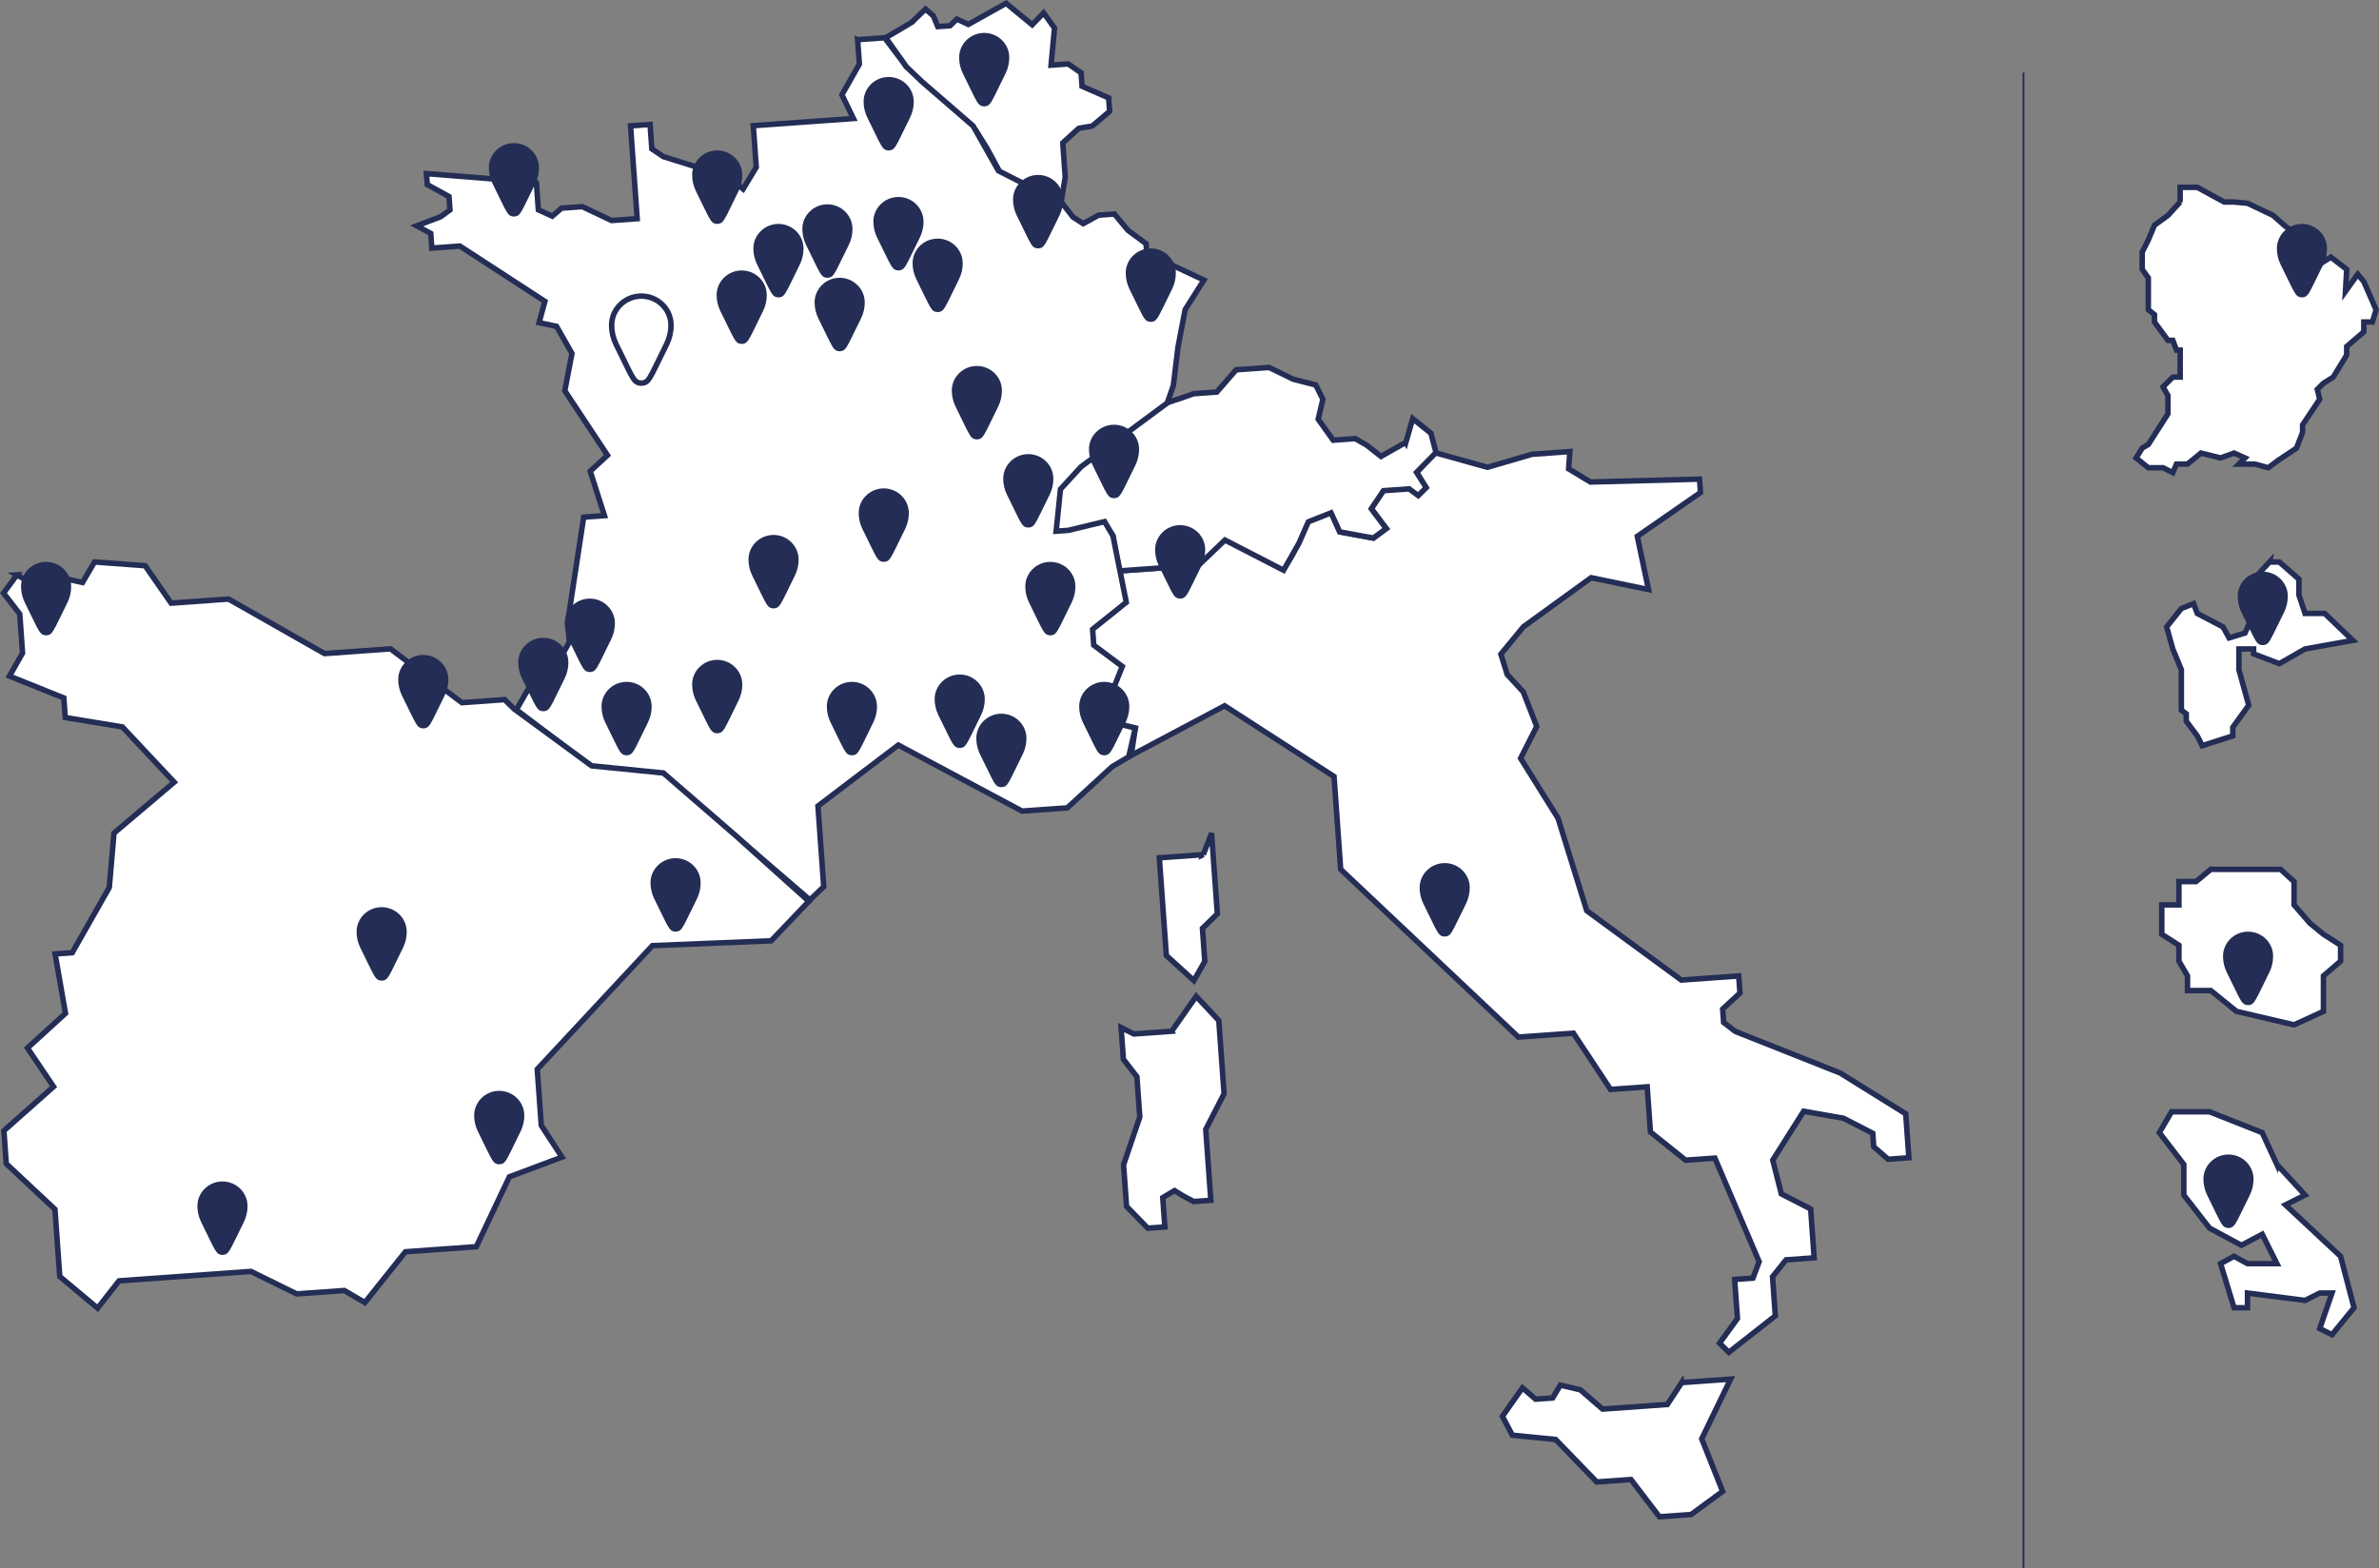<?xml version="1.0" encoding="UTF-8"?>
<svg id="Calque_2" data-name="Calque 2" xmlns="http://www.w3.org/2000/svg" viewBox="0 0 1300.44 857.4">
  <rect x="0" y="0" width="1300.44" height="857.4" fill="#808080" stroke="none"/>
  <defs>
    <style>
      .cls-1 {
        fill: #fff;
        stroke-width: 3px;
      }

      .cls-1, .cls-2 {
        stroke: #232d55;
      }

      .cls-3 {
        fill: #232d55;
        stroke-width: 0px;
      }

      .cls-2 {
        fill: none;
        stroke-linecap: square;
      }
    </style>
  </defs>
  <g id="Calque_1-2" data-name="Calque 1">
    <path class="cls-1" d="m1244.62,636.62l15.4,16.74-10.71,5.36,30.12,28.12,7.36,28.12-12.05,14.73-6.69-3.35,6.69-19.41h-6.69l-8.03,4.02-31.46-4.02v8.03h-7.36l-7.36-24.1,7.36-4.02,7.36,4.02h16.07l-8.03-16.07-11.38,6.02-17.41-9.37-14.06-18.07v-16.74l-13.39-17.41,6.69-11.38h20.75l28.79,11.38,8.03,17.41Z"/>
    <path class="cls-1" d="m1208.47,475.29l-8.03,6.69h-9.37v12.72h-9.37v16.07l9.37,6.02v8.7l4.69,8.03v8.03h12.72l14.06,11.38,31.46,7.36,16.07-7.36v-19.41l9.37-8.03v-8.7l-9.37-6.02-7.36-6.02-8.7-10.04v-12.72l-7.36-6.69h-38.16Z"/>
    <path class="cls-1" d="m1240.6,307.26l-8.7,9.37v8.7l7.36,2.68,1.34,7.36h-8.7l-4.69,10.71-8.7,2.68-3.35-6.02-14.06-7.36-2.01-5.36-6.69,2.68-8.03,10.04,3.35,12.05,4.69,11.38v22.09l2.68,2.01v4.02l6.02,8.03,2.68,5.36,16.74-5.36v-4.69l8.7-12.05-5.36-19.41v-11.38h8.03v2.68l14.06,5.36,14.06-8.03,26.11-4.69-15.4-14.73h-10.71l-3.35-10.04v-8.7l-10.71-9.37h-5.36Z"/>
    <path class="cls-1" d="m1191.74,110.45v-8.03h9.37l14.73,8.03h5.36l7.36.67,14.06,6.69,6.02,5.36,15.4,12.05,4.69-.67-2.01,10.71,7.36-4.69,8.7,6.69-.67,12.05,6.69-9.37,3.35,4.02,6.69,15.4-2.01,6.69h-4.69v5.36l-9.37,8.03v4.69l-7.36,12.05-5.36,3.35-3.35,3.35,1.34,5.36-9.37,14.06v4.02l-3.35,8.7-10.04,6.69-5.36,4.02-7.36-2.01h-8.7l3.35-3.35-6.02-2.68-7.36,2.68-10.71-2.68-7.36,6.02h-6.02l-2.01,4.69-5.36-2.68h-8.03l-6.69-5.36,3.35-5.36,3.35-2.01,10.71-16.74v-10.04l-2.68-4.69,5.36-5.36h4.02v-14.73h-2.01l-2.01-5.36h-2.68l-7.36-10.04v-4.02l-3.35-2.68v-17.41l-3.35-4.69v-9.37l3.35-6.69,3.35-8.03,7.36-5.36,6.69-7.36Z"/>
    <line class="cls-2" x1="1106.12" y1="40.19" x2="1106.12" y2="856.9"/>
    <path class="cls-1" d="m640.48,563.79l13.4-19.08,12.36,13.21,2.87,40.06-10.01,19.51,2.77,38.73-9.35.67-5.58-2.96-4.91-3-6.44,3.82,1.15,16.03-9.36.67-11.58-11.92-1.63-22.7,8.88-26.14-1.58-22.03-7.39-9.54-1.25-17.36,6.96,3.53,20.7-1.48Z"/>
    <path class="cls-1" d="m919.29,755.89l26.71-1.91-15.79,32.67,11.45,28.71-17.22,12.64-17.35,1.24-15.56-20.37-18.69,1.34-22.47-23.23-23.66-2.33-5.44-10.35,10.97-15.55,7.15,6.2,9.36-.67,4.19-7.01,10.93,2.57,12.16,10.54,35.4-2.53,7.86-11.97Z"/>
    <path class="cls-1" d="m654.49,309.1l15.08-14.5,32.05,16.5,4.82-7.73,4.1-8.35,3.96-10.35,13.07-4.96,4.82,11.06,18.36,3.39,7.02-5.2-8.15-10.83,6.63-10.54,14.02-1,4.97,3.67,3.71-4.29-4.58-7.73,9.97-10.78,28.76,8.01,24.33-7.11,20.7-1.48-.67,9.44,11.93,7.2,59.61-1.58.54,7.34-34.53,23.95,6.11,29.09-31.34-6.48-37.01,26.81-12.34,14.98,3.48,11.16,8.73,9.44,7.39,18.94-8.82,17.41,20.46,32.76,15.7,50.56,51.69,37.91,31.38-2.24.67,9.35-9.44,8.73.52,7.34,6.4,4.91,57.33,22.75,35.81,22.27,1.19,16.69.54,7.35-5.34.38-6.01.43-7.87-6.82-.52-7.35-16.03-8.25-21.76-3.81-16.88,26.71,4.69,18.46,16.03,8.25,1.9,26.71-15.36,1.1-7.39,9.25,1.53,21.37-25.43,19.94-5.05-5.01,9.77-13.45-1.53-21.37,10.01-.72,3.39-8.97-24.19-56.66-16.01,1.14-19.23-15.4-1.77-24.71-20.03,1.43-20.32-30.76-30.04,2.15-97.16-91.71-3.63-50.75-59.82-38.68-51.08,27.14,2.29-14.93-15.02-3.62-.72-10.02,7.97-20.03-15.6-11.64-.62-8.68,18.41-14.74-3.24-17.22,42.72-3.06Z"/>
    <path class="cls-1" d="m768.48,241.89l3.76-13.02,9.97,8.01,2.76,10.54-10.63,10.83,5.29,8.35-4.38,4.34-4.97-3.67-14.02,1-6.68,9.87,8.15,10.83-7,5.2-18.37-3.39-4.77-10.4-12.4,4.91-5.19,11.78-8.35,14.69-32.05-16.5-14.45,13.78-43.41,3.1-3.39-19.22-5.19-7.01-19.13,4.72-8.01.57,3-23.71,11.84-12.93,24.22-17.84,22.32-16.36,7.87-2.58,7.2-2.53,6.01-.43,6.67-.48,10.55-12.16,18.02-1.29,13.21,6.44,12.3,3.15,3.91,7.77-2.57,10.92,8.21,11.49,12.02-.86,6.29,3.58,7.82,6.15,13.55-7.68Z"/>
    <path class="cls-1" d="m498.37,12.21l7.54-7.25,4.29,3.72,2.43,5.87,6.68-.48,3.77-3.63,6.24,2.91,20.66-11.54,14.26,11.73,6.24-6.49,5.97,8.3-1.91,20.27,9.36-.67,7.06,4.87.52,7.35,14.55,6.34.52,7.34-9.49,8.06-7.3,1.19-8.82,8.01.72,10.02.62,8.68-2.34,14.26-33.43-17.07-6.96-12.92-6.07-9.63-5.05-5.01-30.77-26.66-13.45-19.17,14.16-8.39Z"/>
    <path class="cls-1" d="m657.76,467.26l4.53-11.73,3.15,44.07-8.15,7.96,1.3,18.03-5.97,10.49-15.06-13.69-3.83-53.42,24.05-1.72Z"/>
    <path class="cls-1" d="m468.85,21.7l14.69-1.05,9.63,12.73,2.24,3.2,1.43,1.24,7.2,6.87,27.91,24.18,13.83,24.51,34.81,17.64,5.92,7.63,5.62,3.62,8.39-4.63,8.69-.62,7.34,8.87,9.92,7.34.58,8.01,10.16,10.68,3.53-6.96,17.35,8.15-10.24,16.17-3.91,20.41-2.53,20.99-3.33,9.63-47.17,34.92-11.21,12.21-2.38,22.99,6.67-.48,19.8-4.77,4.58,7.73,7.3,36.39-18.41,14.74.62,8.68,15.6,11.64-7.97,20.03.72,10.02,14.35,3.67-3.57,15.69-9.01,5.34-24.57,22.56-24.7,1.77-67.68-36.1-43.92,33.34,3.15,44.07-7.54,7.25-80.08-68.77-39.21-3.91-41.16-31.28,15.5-27.28,5.68,4.29,7.73-13.98-.81-11.35,8.68-57,11.35-.81-7.78-24.28,9.44-8.73-23.33-35.25,3.91-20.41-8.44-14.83-9.54-2,3.19-11.64-46.46-30.24-15.36,1.1-.57-8.01-7.68-4.15,13.07-4.96,5.1-3.72-.52-7.34-11.88-6.53-.43-6.01,39.83,3.19,10.92-6.82,9.35,8.73,1.05,14.69,7.63,3.48,5.05-4.39,11.35-.81,15.98,7.58,14.02-1-3.63-50.75,10.68-.76.95,13.36,6.34,4.24,35.01,10.92,8.54,6.77,7.2-11.92-.67-9.35-.96-13.36,54.75-3.91-6.3-12.97,9.54-16.79-.95-13.36Z"/>
    <path class="cls-1" d="m9.23,314.3l6.3,3.58,6.39-4.48,23.18,5.05,6.58-11.21,27.66,2.05,14.21,20.46,31.38-2.24,52.47,29.81,36.06-2.58,39.02,29.42,23.37-1.67,5.06,5.01,42.5,31.19,39.21,3.91,40.07,34.72,39.45,35.43-20.6,21.61-64.91,2.63-62.95,67.59,2.2,30.72,11.31,17.31-28.76,10.78-18.07,38.2-38.73,2.77-22.18,27.76-11.21-6.58-26.04,1.86-25.04-12.3-72.11,5.16-11.68,14.93-20.7-17.31-2.63-36.73-26.62-24.94-1.29-18.03,27.14-24.09-14.26-21.13,20.79-18.94-5.68-32.48,9.35-.67,20.27-35.68,2.57-29.71,32.91-27.86-28.33-30.19-31.24-5.15-.76-10.68-29.72-11.97,7.15-12.59-1.53-21.37-8.87-11.45,7.34-9.92Z"/>
    <path class="cls-3" d="m286.61,609.82c0,3.04-.7,6.04-2.04,8.77l-4.81,9.81c-2.35,4.8-3.53,7.2-5.2,7.84-1.07.41-2.25.41-3.32,0-1.67-.64-2.85-3.04-5.2-7.84l-4.81-9.82c-1.34-2.74-2.04-5.73-2.04-8.77,0-7.42,6.19-13.43,13.7-13.43s13.7,6.01,13.7,13.43Z"/>
    <path class="cls-3" d="m135.32,659.35c0,3.04-.7,6.04-2.04,8.77l-4.81,9.81c-2.35,4.8-3.53,7.2-5.2,7.84-1.07.41-2.25.41-3.32,0-1.67-.64-2.85-3.04-5.2-7.84l-4.81-9.82c-1.34-2.74-2.04-5.73-2.04-8.77,0-7.42,6.19-13.43,13.7-13.43s13.7,6.01,13.7,13.43Z"/>
    <path class="cls-3" d="m222.34,509.4c0,3.04-.7,6.04-2.04,8.77l-4.81,9.81c-2.35,4.8-3.53,7.2-5.2,7.84-1.07.41-2.25.41-3.32,0-1.67-.64-2.85-3.04-5.2-7.84l-4.81-9.82c-1.34-2.74-2.04-5.73-2.04-8.77,0-7.42,6.19-13.43,13.7-13.43s13.7,6.01,13.7,13.43Z"/>
    <path class="cls-3" d="m383.01,482.62c0,3.04-.7,6.04-2.04,8.77l-4.81,9.81c-2.35,4.8-3.53,7.2-5.2,7.84-1.07.41-2.25.41-3.32,0-1.67-.64-2.85-3.04-5.2-7.84l-4.81-9.82c-1.34-2.74-2.04-5.73-2.04-8.77,0-7.42,6.19-13.43,13.7-13.43s13.7,6.01,13.7,13.43Z"/>
    <path class="cls-3" d="m245.1,371.5c0,3.04-.7,6.04-2.04,8.77l-4.81,9.81c-2.35,4.8-3.53,7.2-5.2,7.84-1.07.41-2.25.41-3.32,0-1.67-.64-2.85-3.04-5.2-7.84l-4.81-9.82c-1.34-2.74-2.04-5.73-2.04-8.77,0-7.42,6.19-13.43,13.7-13.43s13.7,6.01,13.7,13.43Z"/>
    <path class="cls-3" d="m38.92,320.62c0,3.04-.7,6.04-2.04,8.77l-4.81,9.81c-2.35,4.8-3.53,7.2-5.2,7.84-1.07.41-2.25.41-3.32,0-1.67-.64-2.85-3.04-5.2-7.84l-4.81-9.82c-1.34-2.74-2.04-5.73-2.04-8.77,0-7.42,6.19-13.43,13.7-13.43s13.7,6.01,13.7,13.43Z"/>
    <path class="cls-3" d="m310.71,362.13c0,3.04-.7,6.04-2.04,8.77l-4.81,9.81c-2.35,4.8-3.53,7.2-5.2,7.84-1.07.41-2.25.41-3.32,0-1.67-.64-2.85-3.04-5.2-7.84l-4.81-9.82c-1.34-2.74-2.04-5.73-2.04-8.77,0-7.42,6.19-13.43,13.7-13.43s13.7,6.01,13.7,13.43Z"/>
    <path class="cls-3" d="m336.14,340.7c0,3.04-.7,6.04-2.04,8.77l-4.81,9.81c-2.35,4.8-3.53,7.2-5.2,7.84-1.07.41-2.25.41-3.32,0-1.67-.64-2.85-3.04-5.2-7.84l-4.81-9.82c-1.34-2.74-2.04-5.73-2.04-8.77,0-7.42,6.19-13.43,13.7-13.43s13.7,6.01,13.7,13.43Z"/>
    <path class="cls-3" d="m356.23,386.22c0,3.04-.7,6.04-2.04,8.77l-4.81,9.81c-2.35,4.8-3.53,7.2-5.2,7.84-1.07.41-2.25.41-3.32,0-1.67-.64-2.85-3.04-5.2-7.84l-4.81-9.82c-1.34-2.74-2.04-5.73-2.04-8.77,0-7.42,6.19-13.43,13.7-13.43s13.7,6.01,13.7,13.43Z"/>
    <path class="cls-3" d="m405.77,374.18c0,3.04-.7,6.04-2.04,8.77l-4.81,9.81c-2.35,4.8-3.53,7.2-5.2,7.84-1.07.41-2.25.41-3.32,0-1.67-.64-2.85-3.04-5.2-7.84l-4.81-9.82c-1.34-2.74-2.04-5.73-2.04-8.77,0-7.42,6.19-13.43,13.7-13.43s13.7,6.01,13.7,13.43Z"/>
    <path class="cls-3" d="m436.56,305.89c0,3.04-.7,6.04-2.04,8.77l-4.81,9.81c-2.35,4.8-3.53,7.2-5.2,7.84-1.07.41-2.25.41-3.32,0-1.67-.64-2.85-3.04-5.2-7.84l-4.81-9.82c-1.34-2.74-2.04-5.73-2.04-8.77,0-7.42,6.19-13.43,13.7-13.43s13.7,6.01,13.7,13.43Z"/>
    <path class="cls-3" d="m496.81,280.45c0,3.04-.7,6.04-2.04,8.77l-4.81,9.81c-2.35,4.8-3.53,7.2-5.2,7.84-1.07.41-2.25.41-3.32,0-1.67-.64-2.85-3.04-5.2-7.84l-4.81-9.82c-1.34-2.74-2.04-5.73-2.04-8.77,0-7.42,6.19-13.43,13.7-13.43s13.7,6.01,13.7,13.43Z"/>
    <path class="cls-3" d="m479.4,386.22c0,3.04-.7,6.04-2.04,8.77l-4.81,9.81c-2.35,4.8-3.53,7.2-5.2,7.84-1.07.41-2.25.41-3.32,0-1.67-.64-2.85-3.04-5.2-7.84l-4.81-9.82c-1.34-2.74-2.04-5.73-2.04-8.77,0-7.42,6.19-13.43,13.7-13.43s13.7,6.01,13.7,13.43Z"/>
    <path class="cls-3" d="m538.32,382.21c0,3.04-.7,6.04-2.04,8.77l-4.81,9.81c-2.36,4.8-3.53,7.2-5.19,7.84-1.07.41-2.26.41-3.32,0-1.67-.64-2.85-3.04-5.2-7.84l-4.81-9.82c-1.34-2.74-2.04-5.73-2.04-8.77,0-7.42,6.19-13.43,13.7-13.43s13.7,6.01,13.7,13.43Z"/>
    <path class="cls-3" d="m561.08,403.63c0,3.04-.7,6.04-2.04,8.77l-4.81,9.81c-2.36,4.8-3.53,7.2-5.19,7.84-1.07.41-2.26.41-3.32,0-1.67-.64-2.85-3.04-5.19-7.84l-4.81-9.82c-1.34-2.74-2.04-5.73-2.04-8.77,0-7.42,6.19-13.43,13.7-13.43s13.7,6.01,13.7,13.43Z"/>
    <path class="cls-3" d="m617.31,386.22c0,3.04-.7,6.04-2.04,8.77l-4.81,9.81c-2.36,4.8-3.53,7.2-5.19,7.84-1.07.41-2.26.41-3.32,0-1.67-.64-2.85-3.04-5.19-7.84l-4.81-9.82c-1.34-2.74-2.03-5.73-2.03-8.77,0-7.42,6.19-13.43,13.7-13.43s13.7,6.01,13.7,13.43Z"/>
    <path class="cls-3" d="m587.85,320.62c0,3.04-.7,6.04-2.04,8.77l-4.81,9.81c-2.36,4.8-3.53,7.2-5.19,7.84-1.07.41-2.26.41-3.32,0-1.67-.64-2.85-3.04-5.19-7.84l-4.81-9.82c-1.34-2.74-2.03-5.73-2.03-8.77,0-7.42,6.19-13.43,13.7-13.43s13.7,6.01,13.7,13.43Z"/>
    <path class="cls-3" d="m575.8,261.71c0,3.04-.7,6.04-2.04,8.77l-4.81,9.81c-2.36,4.8-3.53,7.2-5.19,7.84-1.07.41-2.26.41-3.32,0-1.67-.64-2.85-3.04-5.19-7.84l-4.81-9.82c-1.34-2.74-2.04-5.73-2.04-8.77,0-7.42,6.19-13.43,13.7-13.43s13.7,6.01,13.7,13.43Z"/>
    <path class="cls-3" d="m547.69,213.51c0,3.04-.7,6.04-2.04,8.77l-4.81,9.81c-2.36,4.8-3.53,7.2-5.19,7.84-1.07.41-2.26.41-3.32,0-1.67-.64-2.85-3.04-5.19-7.84l-4.81-9.82c-1.34-2.74-2.04-5.73-2.04-8.77,0-7.42,6.19-13.43,13.7-13.43s13.7,6.01,13.7,13.43Z"/>
    <path class="cls-3" d="m526.27,143.89c0,3.04-.7,6.04-2.04,8.77l-4.81,9.81c-2.35,4.8-3.53,7.2-5.2,7.84-1.07.41-2.25.41-3.32,0-1.67-.64-2.85-3.04-5.2-7.84l-4.81-9.82c-1.34-2.74-2.04-5.73-2.04-8.77,0-7.42,6.19-13.43,13.7-13.43s13.7,6.01,13.7,13.43Z"/>
    <path class="cls-3" d="m642.75,149.25c0,3.04-.7,6.04-2.04,8.77l-4.81,9.81c-2.36,4.8-3.53,7.2-5.19,7.84-1.07.41-2.26.41-3.32,0-1.67-.64-2.85-3.04-5.19-7.84l-4.81-9.82c-1.34-2.74-2.03-5.73-2.03-8.77,0-7.42,6.19-13.43,13.7-13.43s13.7,6.01,13.7,13.43Z"/>
    <path class="cls-3" d="m581.16,109.08c0,3.04-.7,6.04-2.04,8.77l-4.81,9.81c-2.36,4.8-3.53,7.2-5.19,7.84-1.07.41-2.26.41-3.32,0-1.67-.64-2.85-3.04-5.19-7.84l-4.81-9.82c-1.34-2.74-2.04-5.73-2.04-8.77,0-7.42,6.19-13.43,13.7-13.43s13.7,6.01,13.7,13.43Z"/>
    <path class="cls-3" d="m504.84,121.13c0,3.04-.7,6.04-2.04,8.77l-4.81,9.81c-2.35,4.8-3.53,7.2-5.2,7.84-1.07.41-2.25.41-3.32,0-1.67-.64-2.85-3.04-5.2-7.84l-4.81-9.82c-1.34-2.74-2.04-5.73-2.04-8.77,0-7.42,6.19-13.43,13.7-13.43s13.7,6.01,13.7,13.43Z"/>
    <path class="cls-3" d="m466.01,125.15c0,3.04-.7,6.04-2.04,8.77l-4.81,9.81c-2.35,4.8-3.53,7.2-5.2,7.84-1.07.41-2.25.41-3.32,0-1.67-.64-2.85-3.04-5.2-7.84l-4.81-9.82c-1.34-2.74-2.04-5.73-2.04-8.77,0-7.42,6.19-13.43,13.7-13.43s13.7,6.01,13.7,13.43Z"/>
    <path class="cls-3" d="m439.24,135.86c0,3.04-.7,6.04-2.04,8.77l-4.81,9.81c-2.35,4.8-3.53,7.2-5.2,7.84-1.07.41-2.25.41-3.32,0-1.67-.64-2.85-3.04-5.2-7.84l-4.81-9.82c-1.34-2.74-2.04-5.73-2.04-8.77,0-7.42,6.19-13.43,13.7-13.43s13.7,6.01,13.7,13.43Z"/>
    <path class="cls-3" d="m419.15,161.3c0,3.04-.7,6.04-2.04,8.77l-4.81,9.81c-2.35,4.8-3.53,7.2-5.2,7.84-1.07.41-2.25.41-3.32,0-1.67-.64-2.85-3.04-5.2-7.84l-4.81-9.82c-1.34-2.74-2.04-5.73-2.04-8.77,0-7.42,6.19-13.43,13.7-13.43s13.7,6.01,13.7,13.43Z"/>
    <path class="cls-1" d="m366.8,177.77c0,3.6-.83,7.16-2.41,10.4l-5.7,11.63c-2.79,5.69-4.18,8.53-6.16,9.29-1.27.49-2.67.49-3.93,0-1.98-.76-3.37-3.61-6.16-9.29l-5.69-11.63c-1.59-3.24-2.41-6.79-2.41-10.39,0-8.79,7.34-15.91,16.23-15.91s16.23,7.12,16.23,15.91Z"/>
    <path class="cls-3" d="m294.64,91.67c0,3.04-.7,6.04-2.04,8.77l-4.81,9.81c-2.35,4.8-3.53,7.2-5.2,7.84-1.07.41-2.25.41-3.32,0-1.67-.64-2.85-3.04-5.2-7.84l-4.81-9.82c-1.34-2.74-2.04-5.73-2.04-8.77,0-7.42,6.19-13.43,13.7-13.43s13.7,6.01,13.7,13.43Z"/>
    <path class="cls-3" d="m405.77,95.69c0,3.04-.7,6.04-2.04,8.77l-4.81,9.81c-2.35,4.8-3.53,7.2-5.2,7.84-1.07.41-2.25.41-3.32,0-1.67-.64-2.85-3.04-5.2-7.84l-4.81-9.82c-1.34-2.74-2.04-5.73-2.04-8.77,0-7.42,6.19-13.43,13.7-13.43s13.7,6.01,13.7,13.43Z"/>
    <path class="cls-3" d="m499.49,55.53c0,3.04-.7,6.04-2.04,8.77l-4.81,9.81c-2.35,4.8-3.53,7.2-5.2,7.84-1.07.41-2.25.41-3.32,0-1.67-.64-2.85-3.04-5.2-7.84l-4.81-9.82c-1.34-2.74-2.04-5.73-2.04-8.77,0-7.42,6.19-13.43,13.7-13.43s13.7,6.01,13.7,13.43Z"/>
    <path class="cls-3" d="m551.7,31.43c0,3.04-.7,6.04-2.04,8.77l-4.81,9.81c-2.36,4.8-3.53,7.2-5.19,7.84-1.07.41-2.26.41-3.32,0-1.67-.64-2.85-3.04-5.19-7.84l-4.81-9.82c-1.34-2.74-2.04-5.73-2.04-8.77,0-7.42,6.19-13.43,13.7-13.43s13.7,6.01,13.7,13.43Z"/>
    <path class="cls-3" d="m472.71,165.31c0,3.04-.7,6.04-2.04,8.77l-4.81,9.81c-2.35,4.8-3.53,7.2-5.2,7.84-1.07.41-2.25.41-3.32,0-1.67-.64-2.85-3.04-5.2-7.84l-4.81-9.82c-1.34-2.74-2.04-5.73-2.04-8.77,0-7.42,6.19-13.43,13.7-13.43s13.7,6.01,13.7,13.43Z"/>
    <path class="cls-3" d="m622.66,245.64c0,3.04-.7,6.04-2.04,8.77l-4.81,9.81c-2.36,4.8-3.53,7.2-5.19,7.84-1.07.41-2.26.41-3.32,0-1.67-.64-2.85-3.04-5.19-7.84l-4.81-9.82c-1.34-2.74-2.03-5.73-2.03-8.77,0-7.42,6.19-13.43,13.7-13.43s13.7,6.01,13.7,13.43Z"/>
    <path class="cls-3" d="m658.81,300.54c0,3.04-.7,6.04-2.04,8.77l-4.81,9.81c-2.36,4.8-3.53,7.2-5.19,7.84-1.07.41-2.26.41-3.32,0-1.67-.64-2.85-3.04-5.19-7.84l-4.81-9.82c-1.34-2.74-2.03-5.73-2.03-8.77,0-7.42,6.19-13.43,13.7-13.43s13.7,6.01,13.7,13.43Z"/>
    <path class="cls-3" d="m803.41,485.3c0,3.04-.7,6.04-2.04,8.77l-4.81,9.81c-2.36,4.8-3.53,7.2-5.19,7.84-1.07.41-2.26.41-3.32,0-1.67-.64-2.85-3.04-5.19-7.84l-4.81-9.82c-1.34-2.74-2.03-5.73-2.03-8.77,0-7.42,6.19-13.43,13.7-13.43s13.7,6.01,13.7,13.43Z"/>
    <path class="cls-3" d="m1272.01,135.86c0,3.04-.7,6.04-2.04,8.77l-4.81,9.81c-2.36,4.8-3.53,7.2-5.19,7.84-1.07.41-2.26.41-3.32,0-1.67-.64-2.85-3.04-5.19-7.84l-4.81-9.82c-1.34-2.74-2.03-5.73-2.03-8.77,0-7.42,6.19-13.43,13.7-13.43s13.7,6.01,13.7,13.43Z"/>
    <path class="cls-3" d="m1250.59,325.98c0,3.04-.7,6.04-2.04,8.77l-4.81,9.81c-2.36,4.8-3.53,7.2-5.19,7.84-1.07.41-2.26.41-3.32,0-1.67-.64-2.85-3.04-5.19-7.84l-4.81-9.82c-1.34-2.74-2.03-5.73-2.03-8.77,0-7.42,6.19-13.43,13.7-13.43s13.7,6.01,13.7,13.43Z"/>
    <path class="cls-3" d="m1242.56,522.79c0,3.04-.7,6.04-2.04,8.77l-4.81,9.81c-2.36,4.8-3.53,7.2-5.19,7.84-1.07.41-2.26.41-3.32,0-1.67-.64-2.85-3.04-5.19-7.84l-4.81-9.82c-1.34-2.74-2.03-5.73-2.03-8.77,0-7.42,6.19-13.43,13.7-13.43s13.7,6.01,13.7,13.43Z"/>
    <path class="cls-3" d="m1231.85,644.63c0,3.04-.7,6.04-2.04,8.77l-4.81,9.81c-2.36,4.8-3.53,7.2-5.19,7.84-1.07.41-2.26.41-3.32,0-1.67-.64-2.85-3.04-5.19-7.84l-4.81-9.82c-1.34-2.74-2.03-5.73-2.03-8.77,0-7.42,6.19-13.43,13.7-13.43s13.7,6.01,13.7,13.43Z"/>
  </g>
</svg>